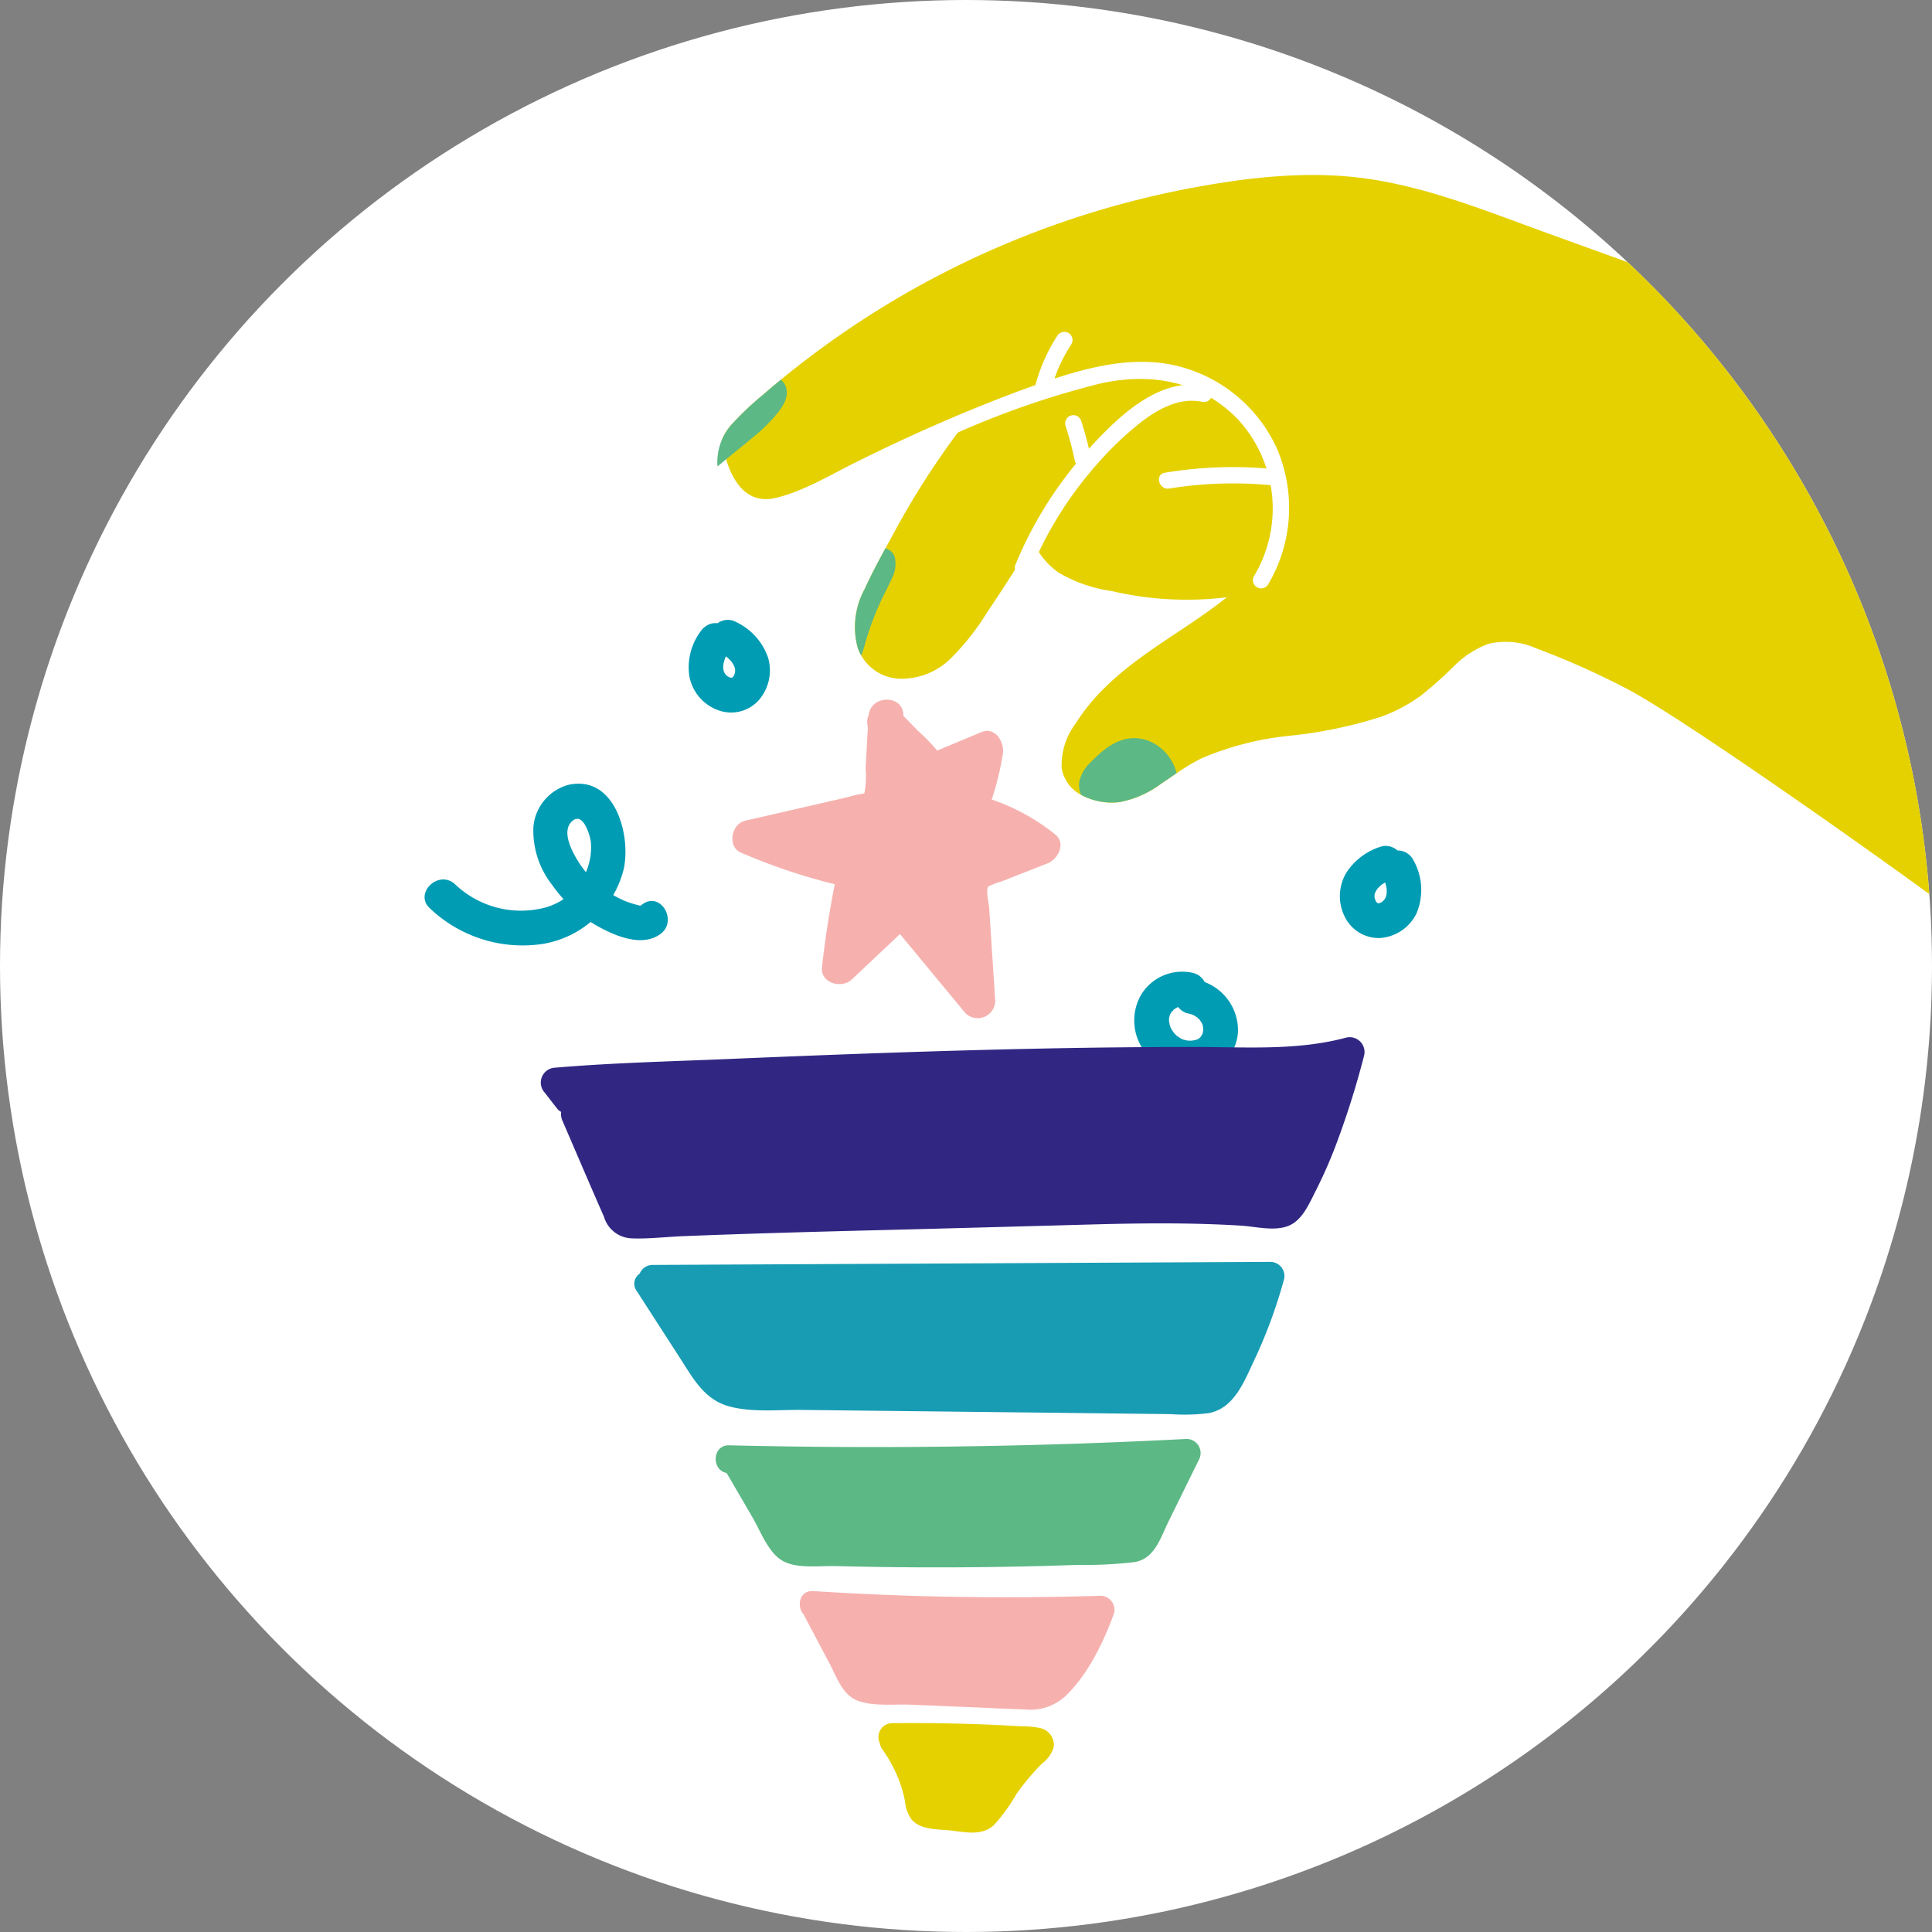 <svg id="picto" xmlns="http://www.w3.org/2000/svg" xmlns:xlink="http://www.w3.org/1999/xlink" width="200" height="200" viewBox="0 0 200 200">
  <rect x="0" y="0" width="200" height="200" fill="#808080" stroke="none"/>
  <defs>
    <clipPath id="clip-path">
      <circle id="Ellipse_36" data-name="Ellipse 36" cx="100" cy="100" r="100" fill="none"/>
    </clipPath>
  </defs>
  <g id="Groupe_317" data-name="Groupe 317" clip-path="url(#clip-path)">
    <path id="Tracé_712" data-name="Tracé 712" d="M200,100A100,100,0,1,1,100,0,100,100,0,0,1,200,100" fill="#fff"/>
    <path id="Tracé_713" data-name="Tracé 713" d="M124.8,35.426c-.627,2.087-2.381,3.416-4.067,4.637a42.034,42.034,0,0,0-8.417,8.285c-2.477,3.182-4.646,6.586-6.82,9.979-1.091,1.7-2.182,3.4-3.317,5.074a25.241,25.241,0,0,1-3.847,4.844,7.262,7.262,0,0,1-5.256,2.015,4.77,4.77,0,0,1-3.92-2.4,5.014,5.014,0,0,1-.37-.818,8.214,8.214,0,0,1,.727-6.068c.652-1.432,1.394-2.834,2.153-4.217.252-.466.509-.933.763-1.4a83.675,83.675,0,0,1,6.654-10.486c.882-1.162,1.811-2.3,2.788-3.393a5.777,5.777,0,0,1,.319-.963c1.418-3.264,4.638-5.354,7.719-6.874,2.1-1.038,4.274-1.966,6.466-2.8,2.083-.8,4.349-1.414,6.46-.37a4.062,4.062,0,0,1,1.965,4.95" fill="#e5d100"/>
    <path id="Tracé_714" data-name="Tracé 714" d="M142.2,45.138a23.891,23.891,0,0,1-1.859,5.995,22.437,22.437,0,0,1-3.091,5.1,15.317,15.317,0,0,1-4.542,3.763,17.509,17.509,0,0,1-5.529,1.811,34.108,34.108,0,0,1-12.1-.623,14.788,14.788,0,0,1-5.541-1.939,7.857,7.857,0,0,1-3.09-4.724c-.952-4.039.879-8.065,2.885-11.478.452-.767.932-1.516,1.431-2.254a10.341,10.341,0,0,1,.188-1.07,13.379,13.379,0,0,1,6.6-8.322,21.416,21.416,0,0,1,12.082-2.277c3.789.313,7.65,1.64,10.046,4.743a14.55,14.55,0,0,1,2.518,11.28" fill="#e5d100"/>
    <path id="Tracé_715" data-name="Tracé 715" d="M232.481,60.536a65.454,65.454,0,0,0-8.145-4.85c-2.778-1.38-5.613-2.652-8.466-3.864-5.806-2.466-30.751-18.647-36.68-20.8q-9.456-3.436-18.923-6.854c-6.016-2.177-12.051-4.658-18.415-5.623-6.284-.949-12.76-.19-18.964,1a94.427,94.427,0,0,0-33.2,13.308q-3.744,2.41-7.246,5.164c-.54.425-1.076.853-1.607,1.292-.608.5-1.205,1-1.8,1.52a31.637,31.637,0,0,0-3.106,2.908,5.864,5.864,0,0,0-1.655,4.55c.6,4.746,5.9,3.765,9.155,2.923a53.752,53.752,0,0,0,9.146-3.527q4.632-2.157,9.27-4.3c5.753-2.65,12.009-5.4,18.5-4.823a16.679,16.679,0,0,1,12.642,8.153c3.029,5.6-.352,10.122-4.52,13.878-4.466,4.03-10.108,6.538-14.349,10.843a20.142,20.142,0,0,0-2.771,3.47,7.131,7.131,0,0,0-1.442,4.605,3.809,3.809,0,0,0,2.009,2.771,6.66,6.66,0,0,0,4,.752,10.43,10.43,0,0,0,4.269-1.889c.546-.362,1.082-.738,1.621-1.1a20.574,20.574,0,0,1,2.607-1.556,31.262,31.262,0,0,1,9.164-2.33,46.59,46.59,0,0,0,9.378-1.954,16.5,16.5,0,0,0,4.11-2.172,42.467,42.467,0,0,0,3.417-3.034,9.857,9.857,0,0,1,3.608-2.349,7.722,7.722,0,0,1,4.884.446,82.47,82.47,0,0,1,9.255,4.113c6.055,3.063,30.843,20.694,36.209,24.846q1.965,1.518,3.851,3.132a.764.764,0,0,0,.782.168,2.782,2.782,0,0,0,.859.056A4.073,4.073,0,0,0,212,98.558a12.605,12.605,0,0,0,2.993-3.377q2.835-4.239,5.428-8.633A193.309,193.309,0,0,0,229.806,68.6q1.2-2.637,2.336-5.3a3.751,3.751,0,0,0,.2-2.318.242.242,0,0,0,.138-.445" fill="#e5d100"/>
    <path id="Tracé_716" data-name="Tracé 716" d="M73.107,46.292c.431,2.3,1.176,4.677,3.144,6.119,1.848,1.354,3.911,1.08,5.944.318,2.378-.891,4.637-2.139,6.92-3.243,2.6-1.26,5.209-2.509,7.844-3.7a89.729,89.729,0,0,1,16.91-6.075c5.235-1.181,10.485-.271,14.3,3.724a13.612,13.612,0,0,1,1.64,16.212.849.849,0,0,0,1.466.856,15.552,15.552,0,0,0,.831-14.251,15.375,15.375,0,0,0-10.543-8.443c-5.475-1.209-11.3.932-16.389,2.782a175.685,175.685,0,0,0-16.278,7.119c-2.749,1.327-5.574,3.108-8.563,3.828-3.635.876-5.041-2.8-5.586-5.7-.2-1.072-1.837-.618-1.636.451" fill="#fff"/>
    <path id="Tracé_717" data-name="Tracé 717" d="M132.229,48.6a42.953,42.953,0,0,0-11.641.336c-1.075.176-.619,1.812.451,1.636a41.405,41.405,0,0,1,11.19-.275.854.854,0,0,0,.848-.848.867.867,0,0,0-.848-.849" fill="#fff"/>
    <path id="Tracé_718" data-name="Tracé 718" d="M106.756,58.908a38.808,38.808,0,0,1,6.807-10.853,34.182,34.182,0,0,1,4.487-4.3c1.8-1.4,4.04-2.651,6.388-2.158,1.065.225,1.521-1.411.451-1.636-4.864-1.023-9.107,3.158-12.111,6.429a41.124,41.124,0,0,0-7.658,12.062c-.419,1.007,1.222,1.447,1.636.451" fill="#fff"/>
    <path id="Tracé_719" data-name="Tracé 719" d="M108.818,40.314c.113-.418.24-.833.383-1.241.077-.218.158-.435.243-.649.011-.028.13-.316.08-.2.039-.093.08-.186.122-.278a17.149,17.149,0,0,1,1.264-2.317.855.855,0,0,0-.3-1.161.868.868,0,0,0-1.161.3,18,18,0,0,0-2.263,5.089.849.849,0,1,0,1.636.451" fill="#fff"/>
    <path id="Tracé_720" data-name="Tracé 720" d="M112.907,47.3a32.017,32.017,0,0,0-.966-3.671.849.849,0,1,0-1.636.451,32.072,32.072,0,0,1,.966,3.671.852.852,0,0,0,1.042.593.871.871,0,0,0,.594-1.044" fill="#fff"/>
    <path id="Tracé_721" data-name="Tracé 721" d="M121.8,80.039c-.539.366-1.075.742-1.621,1.1a10.43,10.43,0,0,1-4.269,1.889,6.66,6.66,0,0,1-4-.752,2.477,2.477,0,0,1-.154-1.492,4.04,4.04,0,0,1,1.191-1.915c1.652-1.713,3.641-3.142,6.12-2.11a4.884,4.884,0,0,1,2.729,3.276M92.614,57.63a1.4,1.4,0,0,0-.947-.873c-.759,1.384-1.5,2.785-2.153,4.218a8.2,8.2,0,0,0-.727,6.068,5.136,5.136,0,0,0,.369.818,12.731,12.731,0,0,0,.422-1.32c.223-.8.493-1.581.787-2.355.288-.759.606-1.511.954-2.247.33-.695.708-1.365,1.009-2.075a3.156,3.156,0,0,0,.286-2.234M81.377,40.109a1.6,1.6,0,0,0-.543-.8c-.608.5-1.205,1-1.8,1.52a31.637,31.637,0,0,0-3.106,2.908,5.864,5.864,0,0,0-1.655,4.55c.26-.214.516-.43.776-.645.952-.78,1.918-1.553,2.866-2.344a17.664,17.664,0,0,0,2.444-2.378c.63-.772,1.338-1.756,1.017-2.809" fill="#5cb885"/>
    <g id="Groupe_319" data-name="Groupe 319">
      <path id="Tracé_722" data-name="Tracé 722" d="M91.706,74.161l-.429,7.907a1.629,1.629,0,0,1-1.625,1.866L77.606,86.7a56.3,56.3,0,0,0,10.935,3.473,90.492,90.492,0,0,0-1.645,9.953l6.429-6.058,7.9,9.548-.711-11.073a2.02,2.02,0,0,1,1.545-2.587l5.9-2.314a18.613,18.613,0,0,0-7.635-3.678,27.871,27.871,0,0,0,1.765-6.446l-4.637,1.937a1.1,1.1,0,0,1-1.538-.313l-4.348-4.47" fill="#f6b1ae"/>
      <path id="Tracé_723" data-name="Tracé 723" d="M89.9,74.161q-.147,2.718-.295,5.436a8.638,8.638,0,0,1-.136,2.554c-.016.128.006.112.066-.046l-.367.092a9.5,9.5,0,0,0-1.445.332l-10.6,2.437c-1.4.323-1.877,2.672-.43,3.293a60.717,60.717,0,0,0,11.365,3.654L86.8,89.7a99.405,99.405,0,0,0-1.71,10.432c-.183,1.646,2.041,2.249,3.075,1.274l6.43-6.058H92.051l7.9,9.548a1.818,1.818,0,0,0,3.075-1.274L102.4,93.99c-.035-.544-.359-1.733-.108-2.211a7.66,7.66,0,0,1,1.372-.527l4.763-1.87c1.1-.433,1.975-2.08.795-3.011a21.381,21.381,0,0,0-8.43-4.141l1.258,2.216A29.643,29.643,0,0,0,103.82,78c.182-1.167-.8-2.809-2.216-2.216l-2.53,1.056-1.264.529-.844.352q.406.312.049-.022a19.727,19.727,0,0,0-2.007-2.063L92.834,73.4c-1.62-1.665-4.167.885-2.548,2.548L92.961,78.7a11.286,11.286,0,0,0,2.691,2.467c1.144.568,2.248.039,3.326-.412l3.584-1.5-2.217-2.216a29.625,29.625,0,0,1-1.764,6.446,1.814,1.814,0,0,0,1.258,2.217,17.335,17.335,0,0,1,6.84,3.214l.795-3.012c-1.89.742-3.784,1.475-5.671,2.226-1.739.692-3.013,1.626-3.11,3.646a50.9,50.9,0,0,0,.325,5.581l.4,6.259,3.075-1.274L94.6,92.8a1.823,1.823,0,0,0-2.548,0l-6.43,6.058,3.076,1.274a90.343,90.343,0,0,1,1.581-9.474,1.828,1.828,0,0,0-1.258-2.217,56.151,56.151,0,0,1-10.5-3.29q-.214,1.646-.43,3.292l6.745-1.55a46.142,46.142,0,0,0,6.024-1.433c2-.763,2.176-2.49,2.278-4.377l.375-6.919c.126-2.317-3.478-2.31-3.6,0" fill="#f6b1ae"/>
    </g>
    <path id="Tracé_724" data-name="Tracé 724" d="M44.539,94.063a13.915,13.915,0,0,0,11.65,3.651,10.377,10.377,0,0,0,8.381-7.761c.763-3.547-.924-9.76-5.727-8.707a4.947,4.947,0,0,0-3.628,4.4,9.089,9.089,0,0,0,1.917,5.926,14.344,14.344,0,0,0,4.791,4.338c1.81.991,4.507,2.153,6.416.8,1.875-1.332.077-4.459-1.818-3.111-.262.186-.161.191-.564.078a11.417,11.417,0,0,1-1.2-.384,10.752,10.752,0,0,1-1.842-.984A10.257,10.257,0,0,1,59.8,89.085c-.619-1.014-1.738-3.119-.524-4.121,1.093-.9,1.792,1.465,1.888,2.192a6.46,6.46,0,0,1-4.789,6.81,9.885,9.885,0,0,1-9.291-2.451c-1.733-1.529-4.291,1.01-2.548,2.548" fill="#009cb4"/>
    <path id="Tracé_725" data-name="Tracé 725" d="M72.5,65.4a6.2,6.2,0,0,0-1.129,4.648,4.634,4.634,0,0,0,2.976,3.472,3.845,3.845,0,0,0,4.2-1.036,4.692,4.692,0,0,0,.971-4.375,6.362,6.362,0,0,0-3.268-3.692,1.8,1.8,0,1,0-1.819,3.111,6.4,6.4,0,0,1,.693.406l.146.1c.242.17-.278-.231-.116-.09.1.088.2.173.3.266s.168.167.247.255c.049.055.094.112.143.168.137.158-.233-.332-.123-.154a5.221,5.221,0,0,1,.4.725l-.181-.43a3.355,3.355,0,0,1,.2.723c-.021-.16-.043-.319-.064-.479a3.2,3.2,0,0,1,0,.782c.021-.16.043-.319.064-.479a3.283,3.283,0,0,1-.206.753c.06-.144.121-.287.181-.431a3,3,0,0,1-.175.344c0,.008-.126.192-.128.191-.028-.027.349-.381.113-.16-.046.042-.091.089-.134.133-.189.195.332-.22.159-.116a3.5,3.5,0,0,1-.363.206l.431-.182a2.255,2.255,0,0,1-.527.146l.478-.064a2.387,2.387,0,0,1-.541,0l.479.065a2.736,2.736,0,0,1-.6-.163l.43.182a2.978,2.978,0,0,1-.423-.22c-.3-.192.04.093.1.095-.052,0-.173-.151-.211-.188-.058-.056-.114-.115-.167-.176-.239-.275.183.269.084.109a3.914,3.914,0,0,1-.254-.457l.182.431a3.271,3.271,0,0,1-.211-.778c.021.16.043.32.064.479a3.977,3.977,0,0,1,0-.938c-.022.16-.043.32-.065.479a4.85,4.85,0,0,1,.331-1.193l-.181.43a5.693,5.693,0,0,1,.623-1.081,1.813,1.813,0,0,0,.182-1.389,1.8,1.8,0,0,0-2.216-1.258A2.072,2.072,0,0,0,72.5,65.4" fill="#009cb4"/>
    <path id="Tracé_726" data-name="Tracé 726" d="M142.971,87.635A6.594,6.594,0,0,0,139.4,90.3a4.729,4.729,0,0,0-.231,4.515,3.921,3.921,0,0,0,3.607,2.292,4.548,4.548,0,0,0,3.856-2.54,6.286,6.286,0,0,0-.382-5.64,1.816,1.816,0,0,0-2.465-.646,1.842,1.842,0,0,0-.647,2.465q.138.261.254.532c-.06-.144-.121-.287-.181-.431a5.645,5.645,0,0,1,.368,1.325c-.021-.16-.043-.32-.064-.479a4.439,4.439,0,0,1,.009,1.062l.064-.479a3.637,3.637,0,0,1-.216.827l.182-.431a3.091,3.091,0,0,1-.377.646l.282-.364a3.333,3.333,0,0,1-.532.53l.365-.282a3.057,3.057,0,0,1-.641.371l.43-.181a2.693,2.693,0,0,1-.624.163l.479-.064a2.5,2.5,0,0,1-.482,0l.479.065a2.33,2.33,0,0,1-.532-.139l.43.181a2.3,2.3,0,0,1-.443-.257l.365.282a2.574,2.574,0,0,1-.415-.413l.282.364a2.942,2.942,0,0,1-.34-.578l.182.431a3.2,3.2,0,0,1-.206-.73l.064.479a3.16,3.16,0,0,1-.009-.759c-.022.159-.043.319-.065.479a3.1,3.1,0,0,1,.212-.762c-.06.144-.121.287-.181.431a3.744,3.744,0,0,1,.426-.722l-.282.365a4.475,4.475,0,0,1,.783-.773l-.364.282a5.4,5.4,0,0,1,1.117-.64l-.43.181c.132-.054.265-.1.4-.149a1.8,1.8,0,0,0-.958-3.475" fill="#009cb4"/>
    <path id="Tracé_727" data-name="Tracé 727" d="M123.569,100.733a4.973,4.973,0,0,0-5.457,2.27,5.347,5.347,0,0,0,.4,5.88,6.079,6.079,0,0,0,2.755,2.106,5.738,5.738,0,0,0,2.97.243,4.746,4.746,0,0,0,3.921-4.551,5.346,5.346,0,0,0-4.282-5.26,1.8,1.8,0,0,0-.958,3.475,4.288,4.288,0,0,1,.486.128c.051.017.368.141.066.017s.008.011.058.037a3.721,3.721,0,0,1,.389.231c.13.088.226.242-.083-.072.069.07.153.13.224.2s.118.118.174.18c.135.15.077.229-.06-.095.055.131.172.252.241.378a1.8,1.8,0,0,0,.112.224c-.209-.277-.114-.311-.071-.15.026.1.059.191.082.289.008.033.015.066.022.1.034.191.027.131-.019-.181-.016.143.021.3.017.451a2.114,2.114,0,0,0-.017.25c-.034-.379.061-.343.018-.182s-.1.32-.138.48c.092-.393.136-.285.063-.157-.058.1-.119.2-.175.3-.114.205.308-.346.071-.086-.041.045-.082.091-.125.135a.878.878,0,0,1-.2.184s.394-.264.147-.12c-.1.058-.278.222-.392.221,0,0,.458-.165.18-.077-.086.028-.171.059-.259.084-.181.05-.663.077-.06.04-.154.01-.306.027-.462.026-.14,0-.279-.013-.418-.024-.24-.02.494.09.155.015-.091-.02-.183-.038-.273-.062a1.608,1.608,0,0,1-.444-.146c.005,0,.428.208.174.07-.068-.037-.138-.07-.205-.108a2.947,2.947,0,0,0-.367-.234l.207.162c-.051-.041-.1-.083-.151-.127-.075-.065-.146-.134-.216-.2s-.374-.444-.184-.192-.092-.146-.14-.225c-.086-.141-.149-.293-.231-.436.22.386.111.285.07.157-.036-.109-.075-.216-.1-.326-.039-.141-.051-.291-.092-.43.139.466.034.279.026.092,0-.065,0-.13,0-.194s.007-.13.008-.195c0-.363-.1.446-.014.092.038-.153.078-.3.124-.453.1-.33-.212.393-.037.1.046-.078.086-.16.134-.238.032-.051.067-.1.1-.152.186-.276-.274.3-.055.079.126-.127.278-.247.4-.38-.262.294-.275.2-.146.117.077-.048.152-.1.231-.146s.16-.085.241-.127c.276-.145-.416.135-.1.045.158-.044.319-.078.477-.121.221-.059-.5.025-.169.03.088,0,.18,0,.267,0,.293-.01-.22-.036-.212-.038a1,1,0,0,1,.353.081,1.8,1.8,0,0,0,.958-3.475" fill="#009cb4"/>
    <g id="Groupe_324" data-name="Groupe 324">
      <path id="Tracé_728" data-name="Tracé 728" d="M67.146,132.893l5.564,8.614a6.228,6.228,0,0,0,2.128,2.289,8.431,8.431,0,0,0,3.9.665l44.47.5a5.19,5.19,0,0,0,2.546-.4,3.626,3.626,0,0,0,1.332-1.551,48.712,48.712,0,0,0,4.433-10.94l-64,.314" fill="#189cb4"/>
      <path id="Tracé_729" data-name="Tracé 729" d="M65.9,133.623q2.251,3.487,4.5,6.974c1.308,2.025,2.472,4.228,4.947,4.951,2.392.7,5.175.379,7.636.406l8.744.1,16.989.191,8.494.1,4,.045a20.047,20.047,0,0,0,3.9-.1c2.643-.495,3.668-3.235,4.694-5.41a51.645,51.645,0,0,0,3.112-8.42,1.461,1.461,0,0,0-1.394-1.83l-49.86.245-14.139.069a1.446,1.446,0,0,0,0,2.891l49.86-.245,14.139-.069-1.393-1.83a47.067,47.067,0,0,1-2.346,6.69q-.7,1.573-1.5,3.094c-.477.9-.821,1.856-1.928,2.02a20.316,20.316,0,0,1-3.14,0l-4-.045-7.745-.087c-10.242-.115-20.487-.184-30.729-.346a6.332,6.332,0,0,1-3.359-.586,9.063,9.063,0,0,1-2.217-2.882l-4.769-7.384c-1.006-1.557-3.509-.11-2.5,1.459" fill="#189cb4"/>
    </g>
    <g id="Groupe_323" data-name="Groupe 323">
      <path id="Tracé_730" data-name="Tracé 730" d="M76.078,151.083q2.46,4.22,4.919,8.438a2.035,2.035,0,0,0,.632.758,2.819,2.819,0,0,0,1.409.293q16.812.568,33.637-.231a2.61,2.61,0,0,0,1.12-.221,1.879,1.879,0,0,0,.72-.9q2.167-4.408,4.337-8.818-23.649,1.237-47.369.66" fill="#5cb885"/>
      <path id="Tracé_731" data-name="Tracé 731" d="M74.83,151.812l3.074,5.274c.834,1.431,1.641,3.689,3.153,4.515,1.49.814,3.8.477,5.443.519q3.091.078,6.184.111,6.309.066,12.619-.061,3.091-.062,6.182-.17a45.1,45.1,0,0,0,5.965-.292c2.086-.358,2.68-2.5,3.505-4.183l3.144-6.393a1.46,1.46,0,0,0-1.248-2.174q-23.663,1.229-47.368.66c-1.861-.045-1.86,2.846,0,2.89q23.688.568,47.368-.66-.623-1.088-1.247-2.174-1.573,3.2-3.145,6.392l-.759,1.543c-.142.289-.352,1.065-.638,1.249s-1.062.069-1.375.083q-.988.045-1.977.085-6.922.279-13.85.327T86,159.216q-.988-.025-1.978-.057a5.74,5.74,0,0,1-1.362-.05c-.746-.269-1.242-1.727-1.65-2.427l-3.689-6.329a1.446,1.446,0,0,0-2.5,1.459" fill="#5cb885"/>
    </g>
    <g id="Groupe_322" data-name="Groupe 322">
      <path id="Tracé_732" data-name="Tracé 732" d="M84.346,166.233l3.91,7.4a2.157,2.157,0,0,0,.865,1.014,2.977,2.977,0,0,0,1.211.221l15.734.65a5.541,5.541,0,0,0,1.971-.156,4.068,4.068,0,0,0,1.818-1.467,24.924,24.924,0,0,0,4.073-7.256c-9.915.324-19.853.162-29.745-.485" fill="#f6b1ae"/>
      <path id="Tracé_733" data-name="Tracé 733" d="M83.1,166.962l2.76,5.22c.718,1.357,1.333,3.245,2.878,3.853,1.617.637,3.814.364,5.529.435l5.9.244c1.966.081,3.933.184,5.9.243a5.372,5.372,0,0,0,4.147-1.3c2.381-2.241,4.008-5.612,5.108-8.636a1.455,1.455,0,0,0-1.393-1.829q-14.877.473-29.745-.485c-1.857-.12-1.85,2.771,0,2.89q14.853.959,29.745.485l-1.394-1.829a19.481,19.481,0,0,1-4.247,7.241c-.971.927-2.463.566-3.7.515l-4.917-.2L95,173.61a45.988,45.988,0,0,1-4.671-.193c-.821-.12-.907-.668-1.288-1.389l-1.15-2.175q-1.15-2.175-2.3-4.35c-.87-1.645-3.366-.186-2.5,1.459" fill="#f6b1ae"/>
    </g>
    <g id="Groupe_321" data-name="Groupe 321">
      <path id="Tracé_734" data-name="Tracé 734" d="M92.515,180.263a14.82,14.82,0,0,1,2.656,6.325,1.357,1.357,0,0,0,.473,1.008,1.958,1.958,0,0,0,.866.236l3.682.415a2.94,2.94,0,0,0,1.087-.014,2.271,2.271,0,0,0,1.225-1.093,32.068,32.068,0,0,1,4.945-6.181c.11-.1.228-.214.225-.35,0-.262-.413-.36-.729-.381q-7.293-.479-14.62-.4" fill="#e5d100"/>
      <path id="Tracé_735" data-name="Tracé 735" d="M91.267,180.992a14.375,14.375,0,0,1,1.946,3.695,14.1,14.1,0,0,1,.472,1.772,3.831,3.831,0,0,0,.672,1.882c.959,1.131,2.78,1.006,4.135,1.159,1.512.17,3.116.558,4.375-.543a17.911,17.911,0,0,0,2.333-3.211,25.1,25.1,0,0,1,2.665-3.184,3.215,3.215,0,0,0,1.229-1.761,1.8,1.8,0,0,0-1.373-1.9,8.789,8.789,0,0,0-1.992-.195q-1.293-.076-2.586-.136-5.4-.247-10.818-.19a1.446,1.446,0,0,0,0,2.89q3.735-.036,7.468.066,1.829.052,3.654.138.914.043,1.826.1.456.025.912.054l.456.028q.63.1-.036-.161l-.372-.637.048.138v-.768l-.071.188.372-.638a41.81,41.81,0,0,0-3.8,4.4c-.547.759-1.033,1.563-1.584,2.318-.44.6-1.182.286-1.857.21l-1.416-.159a6.565,6.565,0,0,0-1.416-.16c-.093.114.168.054.125.19.036-.111-.073-.386-.093-.5-.074-.429-.165-.854-.277-1.276a16.556,16.556,0,0,0-2.5-5.266,1.485,1.485,0,0,0-1.978-.518,1.457,1.457,0,0,0-.518,1.977" fill="#e5d100"/>
    </g>
    <g id="Groupe_320" data-name="Groupe 320">
      <path id="Tracé_736" data-name="Tracé 736" d="M59.524,115.223q2.253,5.209,4.507,10.42a1.68,1.68,0,0,0,.645.879,1.989,1.989,0,0,0,1.06.144c14.46-.68,28.948-.877,43.421-1.316a180.956,180.956,0,0,1,22.292.24,2.581,2.581,0,0,0,1.573-.179,2.16,2.16,0,0,0,.665-.766c2.814-4.568,4.7-10.677,6.054-15.765a38.247,38.247,0,0,1-10.6,1.039c-18.862-.149-36.945.5-56.547,1.344-5.186.223-9.964.33-15.132.778l1.343,1.728" fill="#312783"/>
      <path id="Tracé_737" data-name="Tracé 737" d="M58.212,115.989c1.437,3.322,2.85,6.655,4.311,9.967a3.1,3.1,0,0,0,2.846,2.237c1.746.075,3.55-.153,5.3-.223,6.987-.28,13.979-.466,20.97-.641s13.994-.372,20.991-.562c3.553-.1,7.109-.162,10.663-.094,1.733.034,3.466.1,5.2.206,1.53.1,3.475.617,4.938,0,1.4-.592,2.1-2.287,2.751-3.56a49.348,49.348,0,0,0,2.026-4.561,89.384,89.384,0,0,0,3-9.471,1.535,1.535,0,0,0-1.869-1.869c-5.1,1.368-10.464.963-15.686.964q-7.937,0-15.872.166c-10.738.215-21.471.619-32.2,1.072-6.037.255-12.087.394-18.11.905a1.543,1.543,0,0,0-1.074,2.594q.67.864,1.343,1.727a1.528,1.528,0,0,0,2.148,0,1.555,1.555,0,0,0,0-2.148l-1.343-1.728-1.074,2.594c10.859-.922,21.824-1.093,32.714-1.479,10.677-.378,21.359-.641,32.043-.663,5.952-.013,12.109.486,17.921-1.074l-1.869-1.869c-.709,2.653-1.479,5.292-2.407,7.877-.456,1.27-.949,2.527-1.508,3.755-.257.564-.525,1.123-.809,1.674a8.389,8.389,0,0,1-1.177,2.1c.006,0-.275.3-.118.217-.235.125-.792-.025-1.055-.047-.74-.063-1.48-.126-2.221-.176-1.73-.116-3.462-.187-5.195-.227-3.223-.073-6.447-.033-9.67.045-13,.313-26.012.621-39.01,1.076q-2.714.095-5.426.206-1.479.062-2.958.128c-.312.015-.672,0-.986.046-.4.058-.3.14-.394-.27a18.144,18.144,0,0,0-1.175-2.719q-.54-1.245-1.078-2.492l-2.253-5.21c-.774-1.79-3.393-.244-2.624,1.534" fill="#312783"/>
    </g>
  </g>
</svg>
